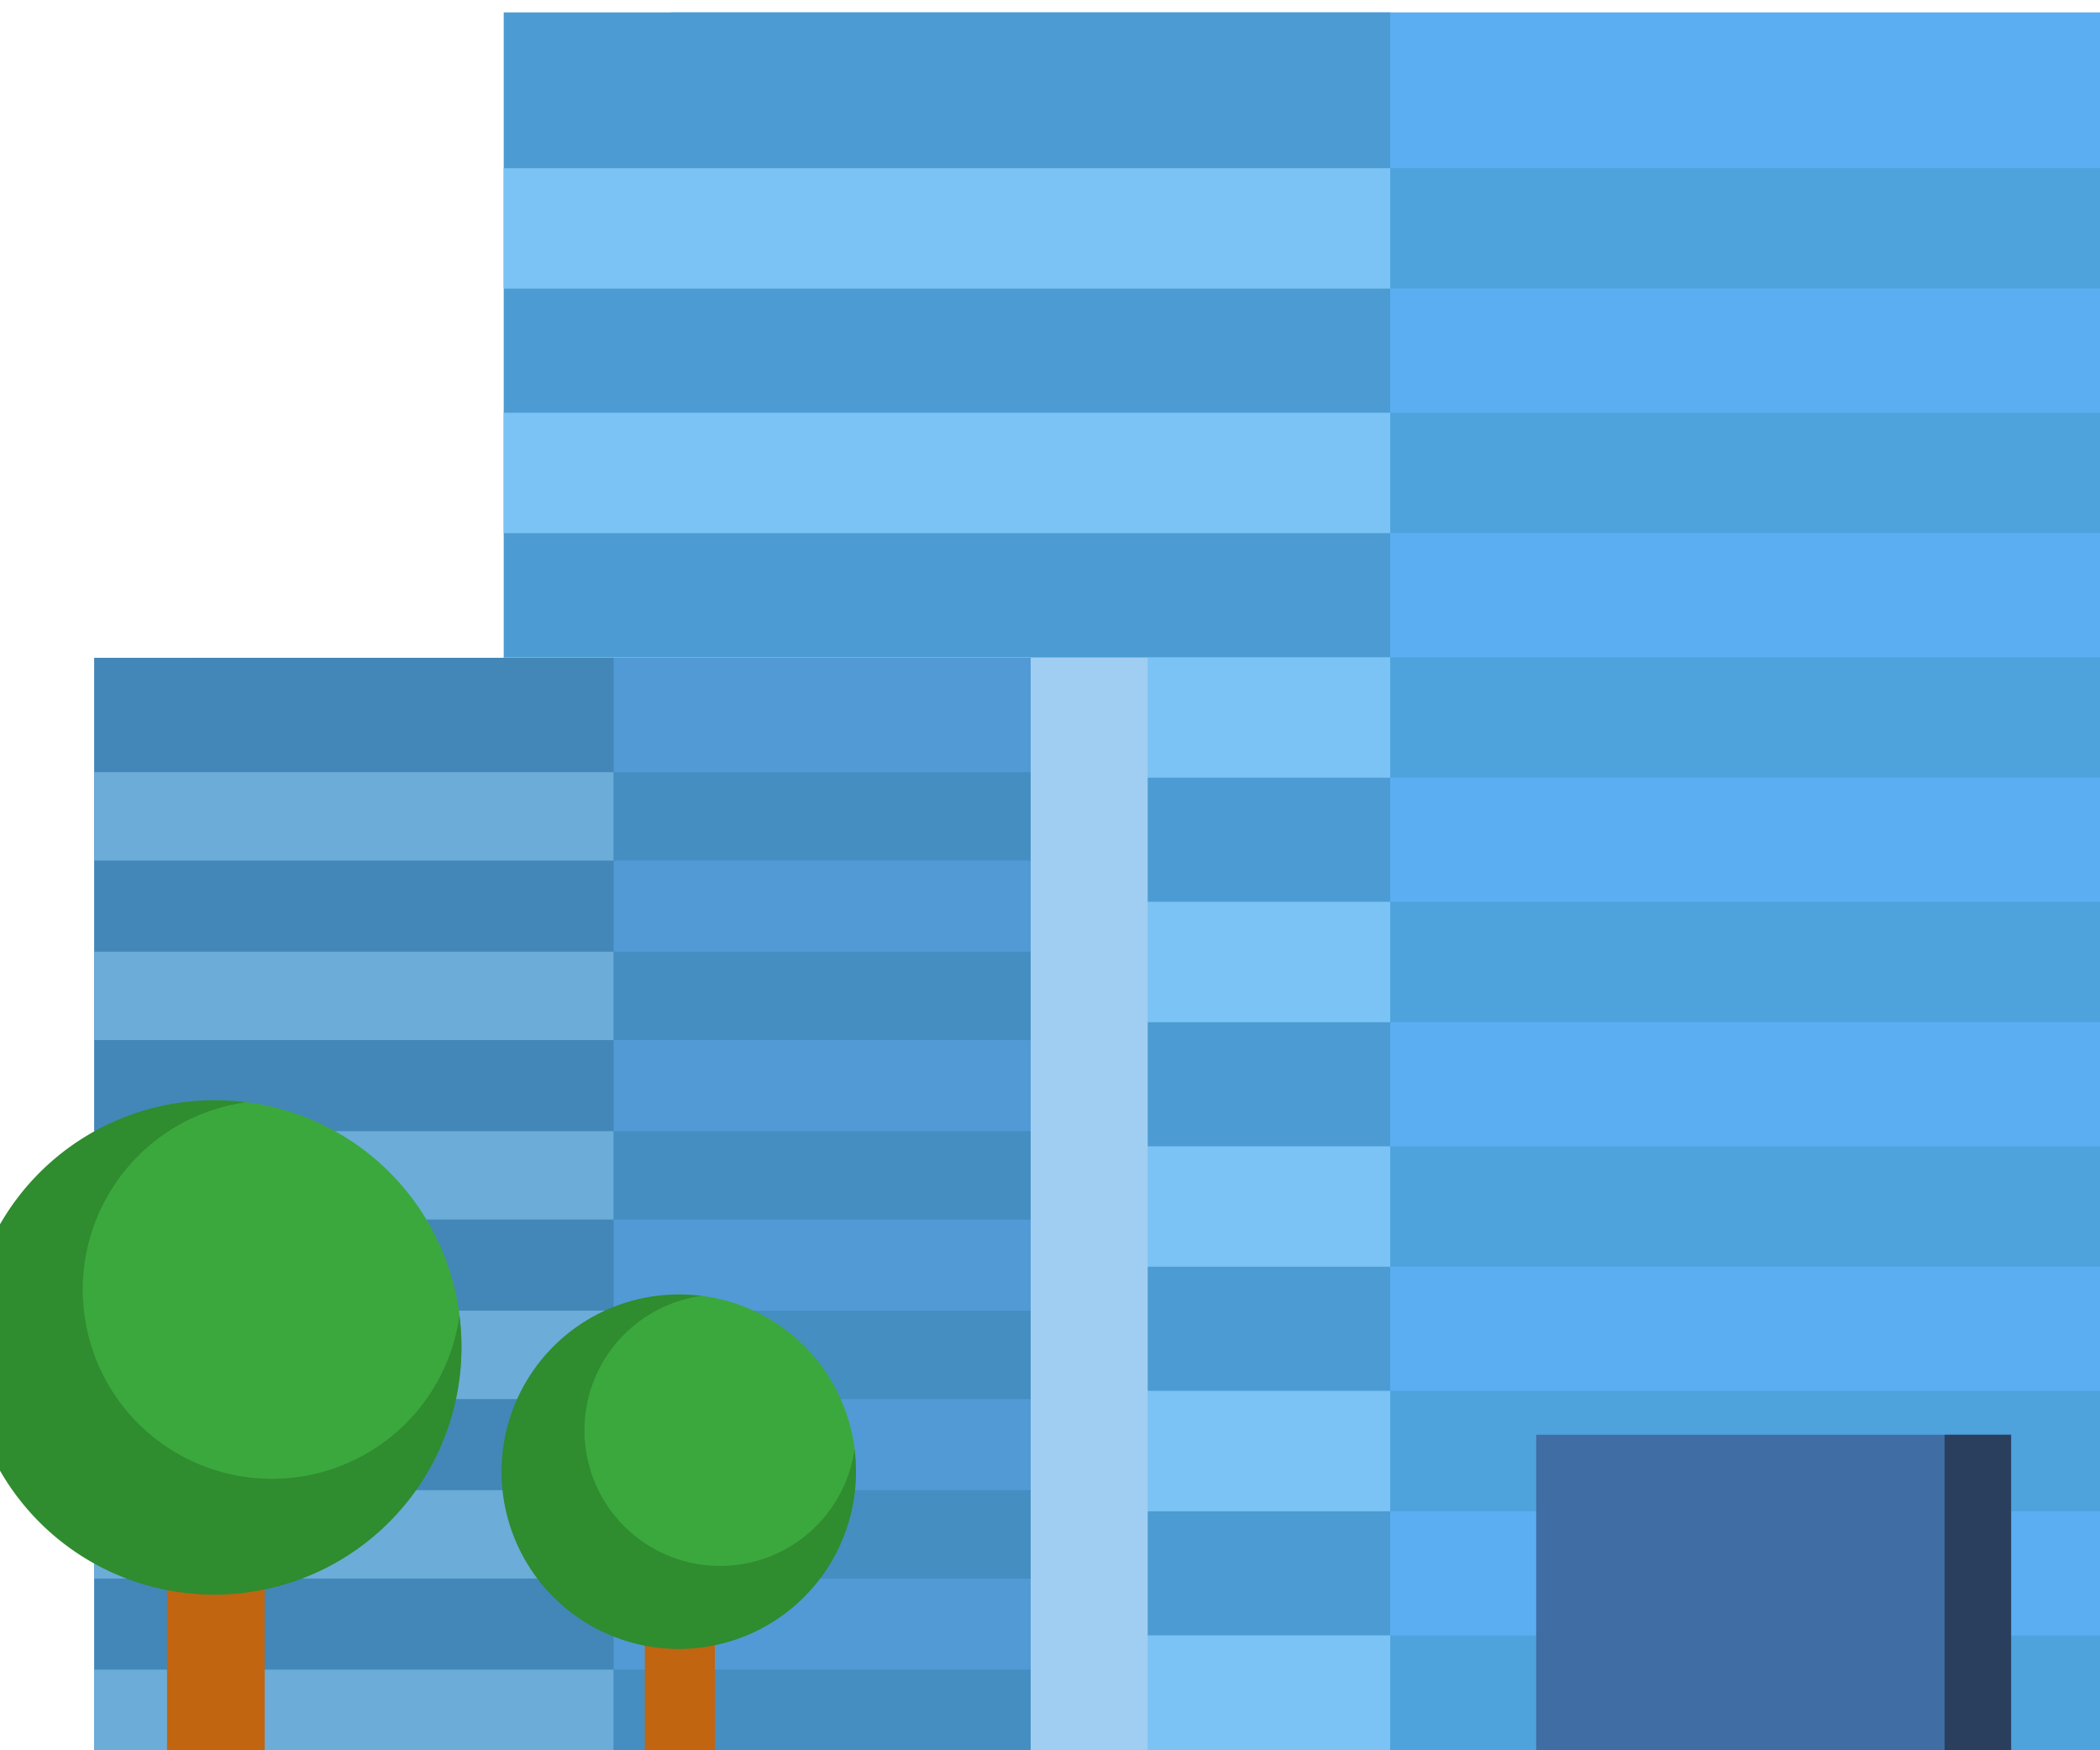 <svg xmlns="http://www.w3.org/2000/svg" xmlns:xlink="http://www.w3.org/1999/xlink" width="78" height="65" viewBox="0 0 78 65">
  <defs>
    <clipPath id="clip-path">
      <rect id="長方形_151564" data-name="長方形 151564" width="78" height="65" transform="translate(336.991 8010)" fill="#fff" stroke="#707070" stroke-width="1"/>
    </clipPath>
    <clipPath id="clip-path-2">
      <rect id="長方形_151563" data-name="長方形 151563" width="79.174" height="99.486" fill="none"/>
    </clipPath>
    <clipPath id="clip-path-3">
      <rect id="長方形_151559" data-name="長方形 151559" width="79.173" height="73.791" fill="none"/>
    </clipPath>
    <clipPath id="clip-path-4">
      <rect id="長方形_151558" data-name="長方形 151558" width="4.347" height="66.385" fill="none"/>
    </clipPath>
  </defs>
  <g id="マスクグループ_119548" data-name="マスクグループ 119548" transform="translate(-336.991 -8010)" clip-path="url(#clip-path)">
    <g id="グループ_122320" data-name="グループ 122320" transform="translate(335.887 8001.415)">
      <g id="グループ_122319" data-name="グループ 122319" clip-path="url(#clip-path-2)">
        <rect id="長方形_151525" data-name="長方形 151525" width="53.137" height="64.746" transform="translate(26.036 9.045)" fill="#5caef2"/>
        <rect id="長方形_151526" data-name="長方形 151526" width="32.928" height="64.746" transform="translate(19.813 9.045)" fill="#4c9cd3"/>
        <rect id="長方形_151527" data-name="長方形 151527" width="32.929" height="4.472" transform="translate(19.813 14.832)" fill="#7ac3f4"/>
        <rect id="長方形_151528" data-name="長方形 151528" width="26.432" height="4.472" transform="translate(52.741 14.831)" fill="#4ea3dd"/>
        <rect id="長方形_151529" data-name="長方形 151529" width="32.929" height="4.472" transform="translate(19.813 23.913)" fill="#7ac3f4"/>
        <rect id="長方形_151530" data-name="長方形 151530" width="26.432" height="4.474" transform="translate(52.741 23.912)" fill="#4ea3dd"/>
        <rect id="長方形_151531" data-name="長方形 151531" width="32.929" height="4.472" transform="translate(19.813 32.994)" fill="#7ac3f4"/>
        <rect id="長方形_151532" data-name="長方形 151532" width="26.432" height="4.472" transform="translate(52.741 32.994)" fill="#4ea3dd"/>
        <rect id="長方形_151533" data-name="長方形 151533" width="32.929" height="4.472" transform="translate(19.813 42.075)" fill="#7ac3f4"/>
        <rect id="長方形_151534" data-name="長方形 151534" width="26.432" height="4.472" transform="translate(52.741 42.075)" fill="#4ea3dd"/>
        <rect id="長方形_151535" data-name="長方形 151535" width="32.929" height="4.472" transform="translate(19.813 51.156)" fill="#7ac3f4"/>
        <rect id="長方形_151536" data-name="長方形 151536" width="26.432" height="4.472" transform="translate(52.741 51.156)" fill="#4ea3dd"/>
        <rect id="長方形_151537" data-name="長方形 151537" width="32.929" height="4.472" transform="translate(19.813 60.237)" fill="#7ac3f4"/>
        <rect id="長方形_151538" data-name="長方形 151538" width="26.432" height="4.472" transform="translate(52.741 60.237)" fill="#4ea3dd"/>
        <rect id="長方形_151539" data-name="長方形 151539" width="32.928" height="4.472" transform="translate(19.813 69.318)" fill="#7ac3f4"/>
        <rect id="長方形_151540" data-name="長方形 151540" width="26.432" height="4.472" transform="translate(52.741 69.318)" fill="#4ea3dd"/>
        <rect id="長方形_151541" data-name="長方形 151541" width="17.638" height="11.923" transform="translate(58.163 61.867)" fill="#406da3"/>
        <rect id="長方形_151542" data-name="長方形 151542" width="2.468" height="11.923" transform="translate(73.334 61.867)" fill="#293f5d"/>
        <rect id="長方形_151543" data-name="長方形 151543" width="31.138" height="40.776" transform="translate(8.248 33.014)" fill="#519ad6"/>
        <rect id="長方形_151544" data-name="長方形 151544" width="19.297" height="40.776" transform="translate(4.601 33.014)" fill="#4287b7"/>
        <rect id="長方形_151545" data-name="長方形 151545" width="19.296" height="3.283" transform="translate(4.602 37.262)" fill="#6cacd8"/>
        <rect id="長方形_151546" data-name="長方形 151546" width="15.489" height="3.283" transform="translate(23.898 37.262)" fill="#448ec1"/>
        <rect id="長方形_151547" data-name="長方形 151547" width="19.296" height="3.283" transform="translate(4.602 43.927)" fill="#6cacd8"/>
        <rect id="長方形_151548" data-name="長方形 151548" width="15.489" height="3.283" transform="translate(23.898 43.927)" fill="#448ec1"/>
        <rect id="長方形_151549" data-name="長方形 151549" width="19.296" height="3.283" transform="translate(4.602 50.593)" fill="#6cacd8"/>
        <rect id="長方形_151550" data-name="長方形 151550" width="15.489" height="3.283" transform="translate(23.898 50.593)" fill="#448ec1"/>
        <rect id="長方形_151551" data-name="長方形 151551" width="19.296" height="3.283" transform="translate(4.602 57.259)" fill="#6cacd8"/>
        <rect id="長方形_151552" data-name="長方形 151552" width="15.489" height="3.283" transform="translate(23.898 57.259)" fill="#448ec1"/>
        <rect id="長方形_151553" data-name="長方形 151553" width="19.296" height="3.283" transform="translate(4.602 63.925)" fill="#6cacd8"/>
        <rect id="長方形_151554" data-name="長方形 151554" width="15.489" height="3.283" transform="translate(23.898 63.925)" fill="#448ec1"/>
        <rect id="長方形_151555" data-name="長方形 151555" width="19.297" height="3.201" transform="translate(4.601 70.589)" fill="#6cacd8"/>
        <rect id="長方形_151556" data-name="長方形 151556" width="15.489" height="3.201" transform="translate(23.898 70.589)" fill="#448ec1"/>
        <g id="グループ_122316" data-name="グループ 122316" transform="translate(0 0)">
          <g id="グループ_122315" data-name="グループ 122315" clip-path="url(#clip-path-3)">
            <g id="グループ_122314" data-name="グループ 122314" transform="translate(39.386 33.014)" style="mix-blend-mode: multiply;isolation: isolate">
              <g id="グループ_122313" data-name="グループ 122313">
                <g id="グループ_122312" data-name="グループ 122312" clip-path="url(#clip-path-4)">
                  <rect id="長方形_151557" data-name="長方形 151557" width="4.347" height="66.385" transform="translate(0 0)" fill="#a0cdf2"/>
                </g>
              </g>
            </g>
          </g>
        </g>
        <rect id="長方形_151560" data-name="長方形 151560" width="3.628" height="13.17" transform="translate(7.308 60.621)" fill="#c16511"/>
        <g id="グループ_122318" data-name="グループ 122318" transform="translate(0 0)">
          <g id="グループ_122317" data-name="グループ 122317" clip-path="url(#clip-path-3)">
            <path id="パス_75781" data-name="パス 75781" d="M18.243,53.047a9.122,9.122,0,1,0-9.122,9.122,9.122,9.122,0,0,0,9.122-9.122" transform="translate(0 5.522)" fill="#3ba83e"/>
            <path id="パス_75782" data-name="パス 75782" d="M11.215,57.982A7.024,7.024,0,0,1,10.241,44a9.18,9.18,0,1,0,7.927,7.928,7.023,7.023,0,0,1-6.952,6.053" transform="translate(0 5.522)" fill="#2f8c2f"/>
            <rect id="長方形_151561" data-name="長方形 151561" width="2.602" height="9.8" transform="translate(25.054 64.672)" fill="#c16511"/>
            <path id="パス_75783" data-name="パス 75783" d="M30.683,56.873a6.541,6.541,0,1,0-6.541,6.54,6.54,6.54,0,0,0,6.541-6.54" transform="translate(2.213 6.327)" fill="#3ba83e"/>
            <path id="パス_75784" data-name="パス 75784" d="M25.643,60.412a5.037,5.037,0,0,1-.7-10.026,6.734,6.734,0,0,0-.8-.054,6.582,6.582,0,1,0,6.487,5.739,5.037,5.037,0,0,1-4.986,4.341" transform="translate(2.213 6.327)" fill="#2f8c2f"/>
          </g>
        </g>
      </g>
    </g>
  </g>
</svg>
